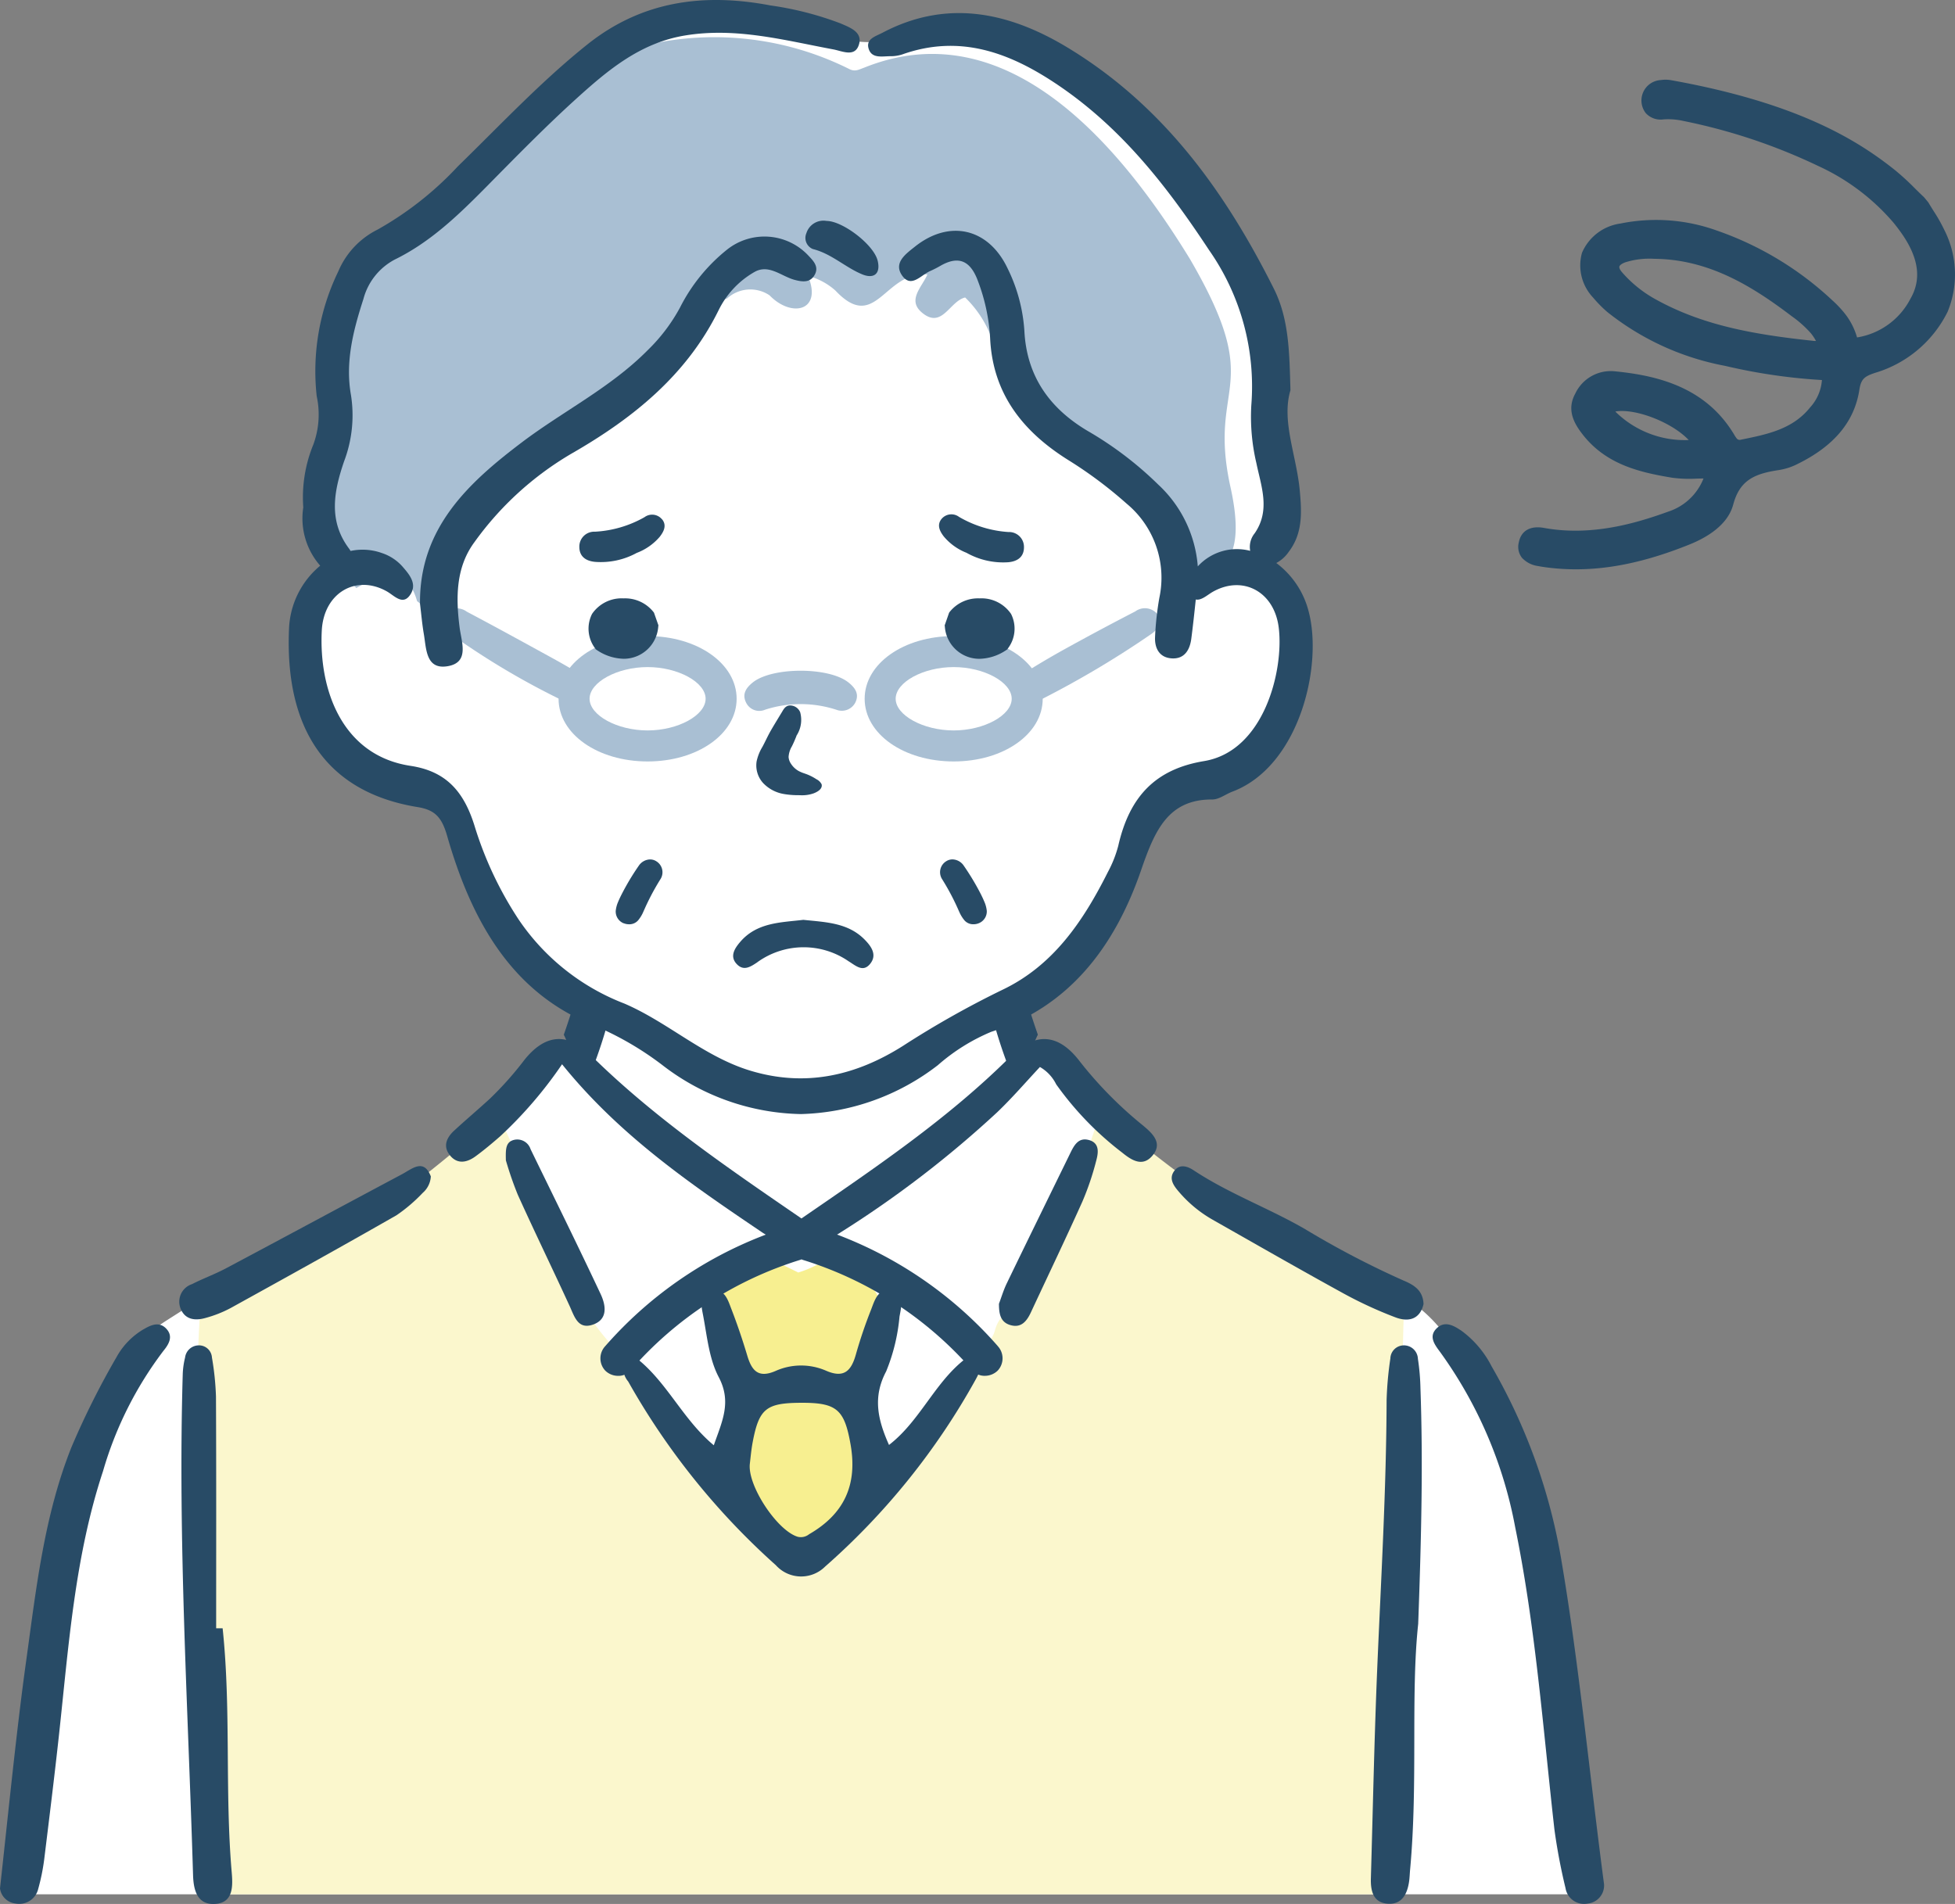 <svg height="182.622" viewBox="0 0 187.5 182.622" width="187.5" xmlns="http://www.w3.org/2000/svg" xmlns:xlink="http://www.w3.org/1999/xlink"><rect x="0" y="0" width="187.5" height="182.622" fill="#808080" stroke="none"/><clipPath id="a"><path d="m0 0h187.5v182.622h-187.5z"/></clipPath><g clip-path="url(#a)"><path d="m81.483 5.011s-13.3-2.185-16.246-1.425-4.655 2.47-8.075 5.035-6.46 5.986-9.88 9.216-4.845 5.225-7.6 6.65-3.99 1.615-4.94 4.275-2.09 5.225-1.805 7.885.95 1.711.475 4.846a43.25 43.25 0 0 1 -1.14 5.7c-.76 3.23-1.615 2.755-.95 5.225s1.71 2.945 1.995 3.8-3.04 3.325-3.135 4.94-.571 4.18.38 6.27 1.14 4.56 3.8 6.46 4.18 1.615 6.65 3.04 3.04 0 3.99 3.42 1.045 6.08 3.23 8.646 3.135 4.655 5.415 6.46a30.528 30.528 0 0 0 4.275 2.85 21.337 21.337 0 0 1 -1.045 4.085c-.475.76-1.235-.76-2.565.095s-6.764 7.333-9.216 9.6-2.039 2.474-6.245 4.563-12.375 6.838-12.375 6.838a36.7 36.7 0 0 0 -7.506 3.61c-3.705 2.375-3.23 1.9-4.94 4.75s-5.415 9.69-6.08 15.105-2.185 13.583-2.85 20.613-2.085 15.637-2.085 15.637h150.376l-3.517-29.611s-1.922-12.11-5.13-16.6-4.342-8.537-9.277-11.4-13.176-5.921-15.15-7.4-10.659-7.353-10.659-7.353-5.181-5.577-6.711-6.859-2.073-1.333-2.812-.888-1.975-4.989-1.975-4.989 5.379-3.751 7.7-6.711a21.605 21.605 0 0 0 4.2-8.29c.789-2.912 1.086-4.738 3.207-5.626s5.329-.543 7.451-2.615 3.9-3.455 4.688-7.057 1.382-7.4-.74-9.327-3.454-1.036-2.714-2.912 1.53-1.925 2.27-3.7-.543-6.76-1.135-9.919.74-2.961.395-6.958-3.454-9.968-5.774-13.077-8.389-9.87-12.337-12.831a21.928 21.928 0 0 0 -10.764-4.585 22.726 22.726 0 0 0 -7.452.79 11.6 11.6 0 0 1 -4.392.1z" fill="#fff" transform="translate(-1.325 -1.506)"/><path d="m61.46 191.753s-4.341 3.872-9.152 7.392-9.621 5.514-13.023 7.391-5.162 1.878-5.279 2.816-.469 9.386-.352 10.912 1.525 45.405 1.525 45.405h112.751l1.525-57.255s-14.288-6.951-18.186-9.5-9.151-6.922-9.151-6.922l-1.995-.939a33.086 33.086 0 0 1 -1.995 5.514 111.484 111.484 0 0 1 -6.218 12.554c-.7.939-1.356 1.172-1.708 2.463s-1.464 1.861-3.694 5.264-14.853 16.713-14.853 16.713l-7.863-7.386-9.6-12.374a27.572 27.572 0 0 1 -3.108-3.857c-1.173-1.878-6.805-15.37-6.805-15.37l-1.525-3.285z" fill="#fbf7cd" transform="translate(-14.782 -83.974)"/><path d="m130.393 216.663-2.884-1.411s-4.112 2.761-4.6 3.8-.859 1.1.368 3.437 2.025 2.639 1.78 4.541-.43 1.35-.982 4.541-1.78 4.111-.675 6.137 2.522 2.516 4.91 4.541 1.288 3.743 3.928 1.227 5.646-4.173 5.646-6.2a29.017 29.017 0 0 0 -.8-6.2c-.429-1.841-1.6-1.166-.429-4.48s2.639-4.358 2.025-6.2-2.437-4.349-3.664-4.825-1.556-.476-2.343.073a10.418 10.418 0 0 1 -2.277 1.009" fill="#f7ef90" transform="translate(-53.82 -94.604)"/><path d="m104.124 108.857c-4.788 0-8.539 2.641-8.539 6.013s3.751 6.013 8.539 6.013 8.539-2.641 8.539-6.013-3.751-6.013-8.539-6.013m0 9.051c-2.912 0-5.565-1.448-5.565-3.039s2.653-3.038 5.565-3.038 5.564 1.448 5.564 3.038-2.652 3.039-5.564 3.039" fill="#a9bfd3" transform="translate(-42.014 -47.847)"/><path d="m156.5 108.857c-4.788 0-8.539 2.641-8.539 6.013s3.751 6.013 8.539 6.013 8.539-2.641 8.539-6.013-3.751-6.013-8.539-6.013m0 9.051c-2.912 0-5.564-1.448-5.564-3.039s2.652-3.038 5.564-3.038 5.564 1.448 5.564 3.038-2.652 3.039-5.564 3.039" fill="#a9bfd3" transform="translate(-65.034 -47.847)"/><path d="m89.054 110.555q-1.441-.879-2.924-1.691c-2.713-1.489-5.424-2.981-8.161-4.427a1.632 1.632 0 0 0 -2.144.174 1.161 1.161 0 0 0 .349 1.788 73.455 73.455 0 0 0 12.066 7.071 5.215 5.215 0 0 1 .813-2.915" fill="#a9bfd3" transform="translate(-33.198 -45.766)"/><path d="m187.9 104.667a1.547 1.547 0 0 0 -2.117-.261q-3.508 1.811-6.959 3.724c-1.313.73-2.6 1.5-3.873 2.3a6.259 6.259 0 0 1 1.17 2.742 92.345 92.345 0 0 0 11.159-6.572c.637-.439 1.2-1.134.62-1.937" fill="#a9bfd3" transform="translate(-76.899 -45.762)"/><path d="m137.343 115.9c-1.887-1.484-7.292-1.476-9.152.014-.651.521-1.061 1.134-.629 1.964a1.4 1.4 0 0 0 1.8.655 11.084 11.084 0 0 1 6.957.04 1.46 1.46 0 0 0 1.7-.721c.414-.838-.024-1.439-.675-1.952" fill="#a9bfd3" transform="translate(-55.991 -50.458)"/><path d="m141.439 49.241c-2.074-9.877 3.489-9.034-3.823-21.587-6.447-10.531-17.362-23.965-31.261-18.354-.5.178-.849.411-1.419.125a28.94 28.94 0 0 0 -23.164-1.184c-5.141 2.634-9.461 7.039-13.264 11.259-4.736 5.467-13.168 9.165-13.644 17.1 3.753 11.3-6.955 12.853 2.8 22.605 3.913-2.244 5.206-.9 5.827 1.259.137.107.274.216.405.329a1.8 1.8 0 0 1 .968.683c.288-4.1 2.588-7.549 5.424-10.474 4-4.126 8.97-6.4 13.515-9.725 2.319-1.7 3.845-3.993 5.456-6.318 1.017-1.468 2.2-3.026 3.963-3.526a3.3 3.3 0 0 1 4.073-.3c2.124 2.193 5.094 1.492 3.683-1.865a6.333 6.333 0 0 1 2.627 1.4c3.9 4.143 4.686-1.893 8.827-1.537-.509 1.2-1.968 2.448-.518 3.66 1.931 1.615 2.639-1.093 4.139-1.453a10.572 10.572 0 0 1 3.067 5.862 46.143 46.143 0 0 0 2.705 4.127 25.8 25.8 0 0 0 5.167 4.049c3.092 2.1 6.435 4.193 8.539 7.372a16.037 16.037 0 0 1 2.242 5.95c2.4-1.193 5.518-1.392 3.665-9.455" fill="#a9bfd3" transform="translate(-23.488 -2.805)"/><g fill="#284b66"><path d="m143.221 186.148a38.16 38.16 0 0 1 -6.1-6.172c-2.021-2.658-4.234-2.89-6.641-.492-6.047 6.026-13.087 10.746-20.059 15.546-7.065-4.847-14.132-9.653-20.255-15.705-2.24-2.214-4.387-1.932-6.328.51a32.025 32.025 0 0 1 -3.323 3.728c-1.121 1.031-2.289 2.01-3.406 3.044-.7.643-1.09 1.459-.447 2.311.714.947 1.655.771 2.5.152.819-.6 1.6-1.256 2.363-1.921a40.275 40.275 0 0 0 5.934-6.91c5.464 6.776 12.234 11.428 19.025 16.014a6.816 6.816 0 0 0 7.712.1 101.791 101.791 0 0 0 15-11.513c1.444-1.38 2.748-2.9 4.094-4.338a3.887 3.887 0 0 1 1.555 1.655 30.385 30.385 0 0 0 6.322 6.548c.885.721 1.934 1.411 2.876.343 1.055-1.194.109-2.121-.827-2.9" transform="translate(-33.553 -78.16)"/><path d="m95.653 209.841c-2.187-4.657-4.466-9.271-6.722-13.9a1.338 1.338 0 0 0 -1.558-.9c-.838.191-.838.881-.81 1.969a33.1 33.1 0 0 0 1.147 3.311c1.613 3.566 3.326 7.087 4.959 10.644.462 1 .789 2.287 2.216 1.81 1.5-.5 1.266-1.874.766-2.938" transform="translate(-38.045 -85.714)"/><path d="m179.56 195.058c-.986-.27-1.406.5-1.769 1.246-2.037 4.168-4.082 8.332-6.1 12.507-.313.647-.518 1.347-.748 1.954 0 .935.128 1.742 1.054 2.032 1.057.33 1.6-.333 2.006-1.2 1.651-3.549 3.347-7.078 4.949-10.649a26.627 26.627 0 0 0 1.32-3.905c.206-.755.35-1.7-.71-1.986" transform="translate(-75.136 -85.712)"/><path d="m140.1 226.943c-3.387 2.162-4.791 6.264-7.978 8.721-1.084-2.426-1.578-4.589-.275-7.053a18.073 18.073 0 0 0 1.281-5.253c.156-.873.506-2.1-.71-2.445-1.36-.388-1.675.91-2.035 1.823a44.343 44.343 0 0 0 -1.439 4.251c-.437 1.549-1.122 2.315-2.859 1.556a6 6 0 0 0 -4.857.031c-1.657.715-2.274-.054-2.7-1.478-.452-1.508-.955-3-1.525-4.472-.33-.85-.645-2.008-1.879-1.742-1.31.282-.993 1.5-.831 2.358.381 2.006.573 4.167 1.5 5.923 1.265 2.407.309 4.262-.475 6.533-3.2-2.659-4.681-6.584-8.109-8.856a2.033 2.033 0 0 0 -.1 2.74 68.953 68.953 0 0 0 14.16 17.618 3.261 3.261 0 0 0 4.726.132 67.2 67.2 0 0 0 14.455-17.972c.4-.748.86-1.573-.342-2.415m-15.651 17.286a1.259 1.259 0 0 1 -1.083.245c-1.976-.584-4.837-4.909-4.6-7 .081-.7.145-1.41.277-2.1.605-3.177 1.288-3.73 4.558-3.753 3.484-.024 4.231.6 4.827 4 .678 3.879-.618 6.668-3.983 8.61" transform="translate(-46.859 -97.07)"/><path d="m13.789 227.112a7.019 7.019 0 0 0 -2.615 2.684 77.736 77.736 0 0 0 -4.328 8.656c-2.629 6.6-3.377 13.584-4.341 20.509-.921 6.62-1.7 14.5-2.505 21.794a1.677 1.677 0 0 0 1.48 1.445 1.869 1.869 0 0 0 2.183-1.392 20.127 20.127 0 0 0 .573-2.808c.488-3.981.984-7.962 1.419-11.949.929-8.523 1.51-17.112 4.228-25.326a35.25 35.25 0 0 1 5.8-11.544c.519-.635.954-1.377.267-2.111-.669-.716-1.457-.368-2.161.045" transform="translate(0 -99.624)"/><path d="m257.5 249.227a55.329 55.329 0 0 0 -6.686-18.555 9.674 9.674 0 0 0 -2.872-3.4c-.735-.494-1.587-1-2.369-.271-.838.785-.233 1.578.3 2.292a41.636 41.636 0 0 1 7.2 16.791c1.958 9.575 2.674 19.324 3.767 29.019a55.805 55.805 0 0 0 1.065 5.621 1.8 1.8 0 0 0 2.119 1.477 1.743 1.743 0 0 0 1.574-1.865c-1.355-10.228-2.427-21.329-4.1-31.114" transform="translate(-107.758 -99.618)"/><path d="m35 257.383h-.621c0-7.408.018-14.815-.017-22.223a27.036 27.036 0 0 0 -.388-3.755 1.241 1.241 0 0 0 -1.284-1.161 1.331 1.331 0 0 0 -1.293 1.176 7.6 7.6 0 0 0 -.224 1.633c-.47 16.013.514 32 .99 47.991.04 1.329.336 2.8 1.971 2.78 1.913-.025 1.851-1.7 1.736-3.044-.669-7.787-.048-15.617-.87-23.4" transform="translate(-13.648 -101.201)"/><path d="m239.1 231.546a1.342 1.342 0 0 0 -1.426-1.3 1.294 1.294 0 0 0 -1.216 1.253 33.524 33.524 0 0 0 -.361 3.995c-.028 8.6-.537 17.179-.9 25.765-.28 6.694-.413 13.393-.608 20.091-.035 1.2.206 2.352 1.624 2.448 1.364.092 1.876-.951 2.044-2.152.054-.39.061-.786.1-1.179.761-8.335.041-16.717.77-23.512.314-8.553.466-15.569.217-22.587a21.733 21.733 0 0 0 -.242-2.82" transform="translate(-103.111 -101.201)"/><path d="m222.757 210.567a85.591 85.591 0 0 1 -9.448-4.934c-3.481-2.016-7.308-3.405-10.686-5.64-.6-.4-1.373-.667-1.9.092-.495.709-.05 1.347.427 1.909a12.11 12.11 0 0 0 3.262 2.719c4.19 2.377 8.369 4.776 12.592 7.094a39.692 39.692 0 0 0 4.948 2.279c1.248.475 2.361.215 2.706-1.27-.048-1.312-.918-1.834-1.9-2.249" transform="translate(-88.13 -87.734)"/><path d="m52.041 200.343c-5.647 3.006-11.275 6.045-16.924 9.047-1.045.555-2.17.96-3.223 1.5a1.773 1.773 0 0 0 -1.119 2.308c.416 1.1 1.388 1.224 2.377.946a11.442 11.442 0 0 0 2.425-.951c5.324-2.94 10.644-5.889 15.923-8.908a15.407 15.407 0 0 0 2.512-2.145 2.248 2.248 0 0 0 .778-1.581c-.677-1.754-1.782-.733-2.749-.218" transform="translate(-13.47 -87.723)"/><path d="m140.859 221.28a38.612 38.612 0 0 0 -17.811-11.516 1.747 1.747 0 0 0 -.518-.081 1.423 1.423 0 0 1 -.991 0 1.744 1.744 0 0 0 -.518.081 38.612 38.612 0 0 0 -17.811 11.516 1.719 1.719 0 0 0 .013 2.364 1.76 1.76 0 0 0 1.226.488 1.515 1.515 0 0 0 1.165-.5 35.461 35.461 0 0 1 16.316-10.632c.038-.011.068-.029.1-.043.036.013.067.031.1.043a35.456 35.456 0 0 1 16.315 10.628 1.517 1.517 0 0 0 1.166.5 1.761 1.761 0 0 0 1.226-.488 1.719 1.719 0 0 0 .013-2.364" transform="translate(-45.161 -92.165)"/><path d="m97.76 169.886c-.393 1.36-.815 2.707-1.282 4.035.043.082.086.165.127.262a11 11 0 0 0 2.431 3.5 47.1 47.1 0 0 0 1.887-5.784 16.343 16.343 0 0 1 -3.162-2.01" transform="translate(-42.406 -74.672)"/><path d="m169.784 172.409a47.162 47.162 0 0 0 1.826 5.538 11.01 11.01 0 0 0 2.431-3.5 2.7 2.7 0 0 1 .127-.261c-.429-1.218-.82-2.451-1.186-3.7a22.8 22.8 0 0 1 -3.2 1.917" transform="translate(-74.628 -74.939)"/><path d="m147.222 58.637a8.362 8.362 0 0 0 -3.1-4.634 3.378 3.378 0 0 0 1.19-1.069c1.362-1.784 1.249-3.8 1.067-5.828-.306-3.4-1.785-6.714-.9-9.672-.1-3.679-.138-6.848-1.6-9.761-4.607-9.181-10.5-17.484-19.737-23.087-5.5-3.336-11.5-4.76-17.779-1.45-.68.359-1.643.595-1.33 1.561.3.929 1.276.7 2.046.695a3.677 3.677 0 0 0 1.171-.172c5.538-1.964 10.289-.16 14.732 2.8 6.278 4.185 10.673 9.871 14.69 15.965a22.812 22.812 0 0 1 4.053 14.894 19.383 19.383 0 0 0 .489 5.551c.455 2.215 1.37 4.506-.17 6.728a2.067 2.067 0 0 0 -.426 1.676 5.072 5.072 0 0 0 -4.968 1.429l-.057.061a11.956 11.956 0 0 0 -3.8-7.85 33.9 33.9 0 0 0 -6.766-5.143c-3.641-2.161-5.844-5.239-6.065-9.589a15.867 15.867 0 0 0 -1.623-6.024c-1.828-3.835-5.568-4.7-8.882-2.055-.86.686-2.061 1.529-1.24 2.738.872 1.285 1.82-.02 2.7-.4a10.252 10.252 0 0 0 1-.51c1.83-1.05 2.913-.379 3.59 1.464a18.234 18.234 0 0 1 1.168 5.457c.242 5.389 3.173 9.015 7.522 11.731a40.76 40.76 0 0 1 5.557 4.153 9.226 9.226 0 0 1 3.15 9.054 28.96 28.96 0 0 0 -.41 3.776c-.044 1.077.439 1.966 1.633 2.025s1.7-.821 1.84-1.866c.164-1.259.3-2.521.433-3.784.537.119 1.115-.444 1.638-.74 2.862-1.614 5.879-.033 6.315 3.42.511 4.04-1.361 11.861-7.158 12.82-4.643.769-7.151 3.38-8.229 8.124a11.344 11.344 0 0 1 -.993 2.512c-2.408 4.8-5.287 9.008-10.148 11.316a90.106 90.106 0 0 0 -9.5 5.36c-4.492 2.845-9.337 4-14.673 2.374-4.432-1.351-7.869-4.631-12.05-6.427a21.59 21.59 0 0 1 -10.161-8.089 34.863 34.863 0 0 1 -4.169-8.813c-1.038-3.444-2.765-5.382-6.183-5.9-6.531-.988-8.8-7.243-8.513-12.961.18-3.63 3.286-5.44 6.244-3.771.707.4 1.5 1.354 2.2.377.775-1.074-.048-2.01-.739-2.8a4.542 4.542 0 0 0 -1.942-1.258 5.508 5.508 0 0 0 -3-.2c-.052-.084-.1-.168-.165-.249-2.011-2.693-1.406-5.57-.462-8.335a12.448 12.448 0 0 0 .665-6.361c-.569-3.2.229-6.238 1.194-9.224a6.014 6.014 0 0 1 2.997-3.776c3.423-1.674 6.1-4.261 8.738-6.927 2.837-2.873 5.656-5.763 8.645-8.473 3.037-2.748 6.149-5.391 10.482-6.1 4.888-.8 9.505.462 14.2 1.337.884.165 2.127.809 2.481-.534.3-1.152-.9-1.572-1.781-1.957a31.058 31.058 0 0 0 -6.726-1.725c-6.375-1.211-12.32-.449-17.58 3.759-4.45 3.561-8.327 7.712-12.393 11.668a31.649 31.649 0 0 1 -7.709 6.075 7.909 7.909 0 0 0 -3.766 4.011 21.923 21.923 0 0 0 -2.07 11.959 8.351 8.351 0 0 1 -.316 4.631 13.341 13.341 0 0 0 -.971 6.047 6.885 6.885 0 0 0 1.624 5.588 8.279 8.279 0 0 0 -2.991 6.034c-.417 9.494 3.49 15.684 12.334 17.12 1.666.271 2.32.98 2.833 2.771 2.328 8.13 6.192 15.019 13.981 18.134a29.842 29.842 0 0 1 6.811 3.959 22.361 22.361 0 0 0 13.137 4.581 22.39 22.39 0 0 0 13.135-4.693 18.638 18.638 0 0 1 5.124-3.2c7.386-2.372 11.8-8.055 14.359-15.482 1.313-3.812 2.592-6.825 6.843-6.8.639 0 1.274-.509 1.921-.753 6.379-2.407 8.707-12.007 7.31-17.293" transform="translate(-21.715)"/><path d="m164.842 150.54q-.251-.5-.525-.983c-.359-.637-.758-1.272-1.186-1.889a1.341 1.341 0 0 0 -1.074-.59 1.1 1.1 0 0 0 -.6.176 1.234 1.234 0 0 0 -.423 1.673c.384.611.739 1.239 1.056 1.865q.239.472.456.953l.077.173c.049.113.1.225.152.337a3.346 3.346 0 0 0 .426.663 1.109 1.109 0 0 0 .883.38 1.3 1.3 0 0 0 .5-.1 1.218 1.218 0 0 0 .764-1.179 2.9 2.9 0 0 0 -.193-.784c-.1-.238-.2-.469-.318-.7" transform="translate(-70.707 -64.647)"/><path d="m106.131 153.2a1.3 1.3 0 0 0 .5.1 1.111 1.111 0 0 0 .883-.379 3.336 3.336 0 0 0 .426-.663c.054-.112.1-.225.152-.337l.077-.173q.217-.481.456-.953c.317-.626.672-1.254 1.056-1.865a1.233 1.233 0 0 0 -.423-1.672 1.1 1.1 0 0 0 -.6-.177 1.342 1.342 0 0 0 -1.074.59c-.428.617-.828 1.252-1.186 1.889q-.274.485-.525.984c-.115.229-.22.46-.318.7a2.88 2.88 0 0 0 -.192.784 1.218 1.218 0 0 0 .763 1.179" transform="translate(-46.311 -64.647)"/><path d="m133.308 123.579a2.765 2.765 0 0 0 .318-2.2 1.055 1.055 0 0 0 -.94-.646c-.429 0-.609.3-.768.567l-.645 1.065c-.18.3-.361.6-.529.9-.137.249-.263.5-.39.758-.106.215-.212.429-.325.639l-.027.05a4.49 4.49 0 0 0 -.551 1.382 2.508 2.508 0 0 0 .629 2.087 3.553 3.553 0 0 0 2.027 1.054 8.11 8.11 0 0 0 1.194.105h.125c.1 0 .2.007.307.007a3.266 3.266 0 0 0 1.194-.186c.569-.219.846-.532.756-.869a1.088 1.088 0 0 0 -.486-.476l-.053-.034a4.9 4.9 0 0 0 -.655-.354c-.146-.067-.3-.121-.449-.174a3.51 3.51 0 0 1 -.554-.231 2.108 2.108 0 0 1 -.742-.7 1.309 1.309 0 0 1 -.228-.647 2.255 2.255 0 0 1 .322-1.027 11.337 11.337 0 0 0 .468-1.084" transform="translate(-56.885 -53.069)"/><path d="m104.1 108.2a3.318 3.318 0 0 0 3.3-3.108l.016-.095-.426-1.216-.03-.043a3.475 3.475 0 0 0 -2.89-1.332 3.433 3.433 0 0 0 -3.022 1.493 3.135 3.135 0 0 0 .308 3.315l.043.073.071.048a4.757 4.757 0 0 0 2.629.864z" transform="translate(-44.267 -45.012)"/><path d="m167.672 107.287.043-.073a3.134 3.134 0 0 0 .308-3.315 3.433 3.433 0 0 0 -3.023-1.493 3.475 3.475 0 0 0 -2.89 1.332l-.03.043-.425 1.219.016.095a3.318 3.318 0 0 0 3.3 3.108 4.757 4.757 0 0 0 2.629-.864z" transform="translate(-71.054 -45.012)"/><path d="m107.071 88.54a1.226 1.226 0 0 0 -1.683-.216 10.792 10.792 0 0 1 -4.753 1.395 1.428 1.428 0 0 0 -1.5 1.47c.007.916.631 1.336 1.492 1.422a7.175 7.175 0 0 0 4.016-.86 5.417 5.417 0 0 0 2.2-1.541c.4-.511.689-1.1.237-1.671" transform="translate(-43.572 -38.72)"/><path d="m168.836 91.212a1.427 1.427 0 0 0 -1.486-1.487 10.8 10.8 0 0 1 -4.737-1.451 1.226 1.226 0 0 0 -1.685.2c-.46.57-.18 1.158.217 1.674a5.419 5.419 0 0 0 2.178 1.567 7.169 7.169 0 0 0 4.006.907c.862-.076 1.49-.488 1.508-1.4" transform="translate(-70.63 -38.694)"/><path d="m127.772 161.489a7.589 7.589 0 0 1 8.757-.1c.7.428 1.388 1.1 2.075.244s.109-1.668-.532-2.32c-1.6-1.626-3.728-1.668-5.881-1.895-2.145.259-4.472.232-6.085 2.154-.508.6-1.017 1.384-.259 2.13.649.64 1.286.217 1.926-.208" transform="translate(-55.146 -69.19)"/><path d="m100.495 47.585a8.529 8.529 0 0 1 3.482-3.717c1.361-.753 2.547.421 3.807.766.744.2 1.532.321 1.966-.525.378-.738-.133-1.275-.6-1.768a5.767 5.767 0 0 0 -7.868-.572 16.822 16.822 0 0 0 -4.476 5.531 16.854 16.854 0 0 1 -3.089 4.077c-3.56 3.6-8.1 5.841-12.078 8.848-5.113 3.87-9.839 8.213-9.766 15.475.118.961.2 1.928.362 2.88.249 1.422.18 3.466 2.284 3.116 2.119-.353 1.336-2.292 1.154-3.705-.37-2.876-.367-5.758 1.4-8.167a30.285 30.285 0 0 1 9.356-8.535c5.823-3.345 10.987-7.473 14.062-13.7" transform="translate(-31.591 -17.795)"/><path d="m144.771 41.626c-.355-1.517-3.33-3.807-4.9-3.817a1.715 1.715 0 0 0 -1.935 1.175 1.153 1.153 0 0 0 .614 1.52c1.792.444 3.1 1.751 4.736 2.427 1.076.446 1.793 0 1.488-1.305" transform="translate(-60.597 -16.618)"/><path d="m280.433 54.394c.622-2.335 2.026-2.968 4.4-3.318a6.037 6.037 0 0 0 1.745-.566c3.533-1.735 5.481-4.069 5.955-7.137.159-1.027.484-1.281 1.52-1.621a11.371 11.371 0 0 0 6.947-5.864 9.423 9.423 0 0 0 -.317-7.833 15.756 15.756 0 0 0 -1.034-1.828c-.167-.267-.334-.533-.493-.8l-.015-.025-.4-.484-.017-.016c-.284-.268-.562-.543-.841-.817a24.758 24.758 0 0 0 -1.9-1.748c-3.6-2.877-9.3-6.461-21.509-8.653a3.071 3.071 0 0 0 -.977-.013 1.965 1.965 0 0 0 -1.458 3.162 1.923 1.923 0 0 0 1.7.613 6.527 6.527 0 0 1 1.89.143 55.241 55.241 0 0 1 12.961 4.326 20.993 20.993 0 0 1 7.2 5.418c.318.387.622.792.9 1.2 1.55 2.288 1.795 4.284.748 6.1a7.013 7.013 0 0 1 -5.128 3.726 6.618 6.618 0 0 0 -1.31-2.459 10.346 10.346 0 0 0 -1.032-1.073 31.075 31.075 0 0 0 -11.1-6.718 17.2 17.2 0 0 0 -9.264-.673 4.7 4.7 0 0 0 -3.675 2.806 4.481 4.481 0 0 0 1.063 4.29c.071.086.146.173.224.259a11.632 11.632 0 0 0 1.16 1.143 25.694 25.694 0 0 0 11.279 5.151 54.306 54.306 0 0 0 9.286 1.359 4.353 4.353 0 0 1 -1.123 2.615c-1.675 2.1-4.084 2.588-6.645 3.107a.37.37 0 0 1 -.428-.15 2.84 2.84 0 0 1 -.209-.316l-.059-.1a12.011 12.011 0 0 0 -.965-1.359c-2.855-3.474-7.077-4.3-10.437-4.634a3.758 3.758 0 0 0 -3.788 2.135c-.861 1.568-.115 2.879.729 3.953.043.055.131.164.132.164 2.247 2.735 5.4 3.454 8.434 3.956a12.53 12.53 0 0 0 2.331.086c.219-.006.442-.011.67-.013a5.432 5.432 0 0 1 -3.369 3.174c-3.186 1.158-7.42 2.384-11.92 1.568-1.332-.242-2.217.273-2.43 1.411a1.7 1.7 0 0 0 .313 1.46 2.563 2.563 0 0 0 1.547.786c.319.064.636.107.877.138 4.24.538 8.579-.166 13.657-2.214 1.614-.651 3.649-1.842 4.175-3.82m-10.394-23.224a7.761 7.761 0 0 1 2.844-.349c5.267.05 9.444 2.68 13.173 5.513a10.614 10.614 0 0 1 1.811 1.611 4.242 4.242 0 0 1 .5.75 1.074 1.074 0 0 1 -.276-.01l-.065-.007c-5.833-.618-10.62-1.528-15.02-3.964a11.773 11.773 0 0 1 -3.233-2.6l-.039-.047c-.172-.21-.249-.391-.218-.509s.226-.273.522-.384m6.127 17.029a9.46 9.46 0 0 1 -6.982-2.675l-.051-.064c1.913-.319 5.413 1.024 7.033 2.739" transform="translate(-114.204 -5.993)"/></g></g></svg>